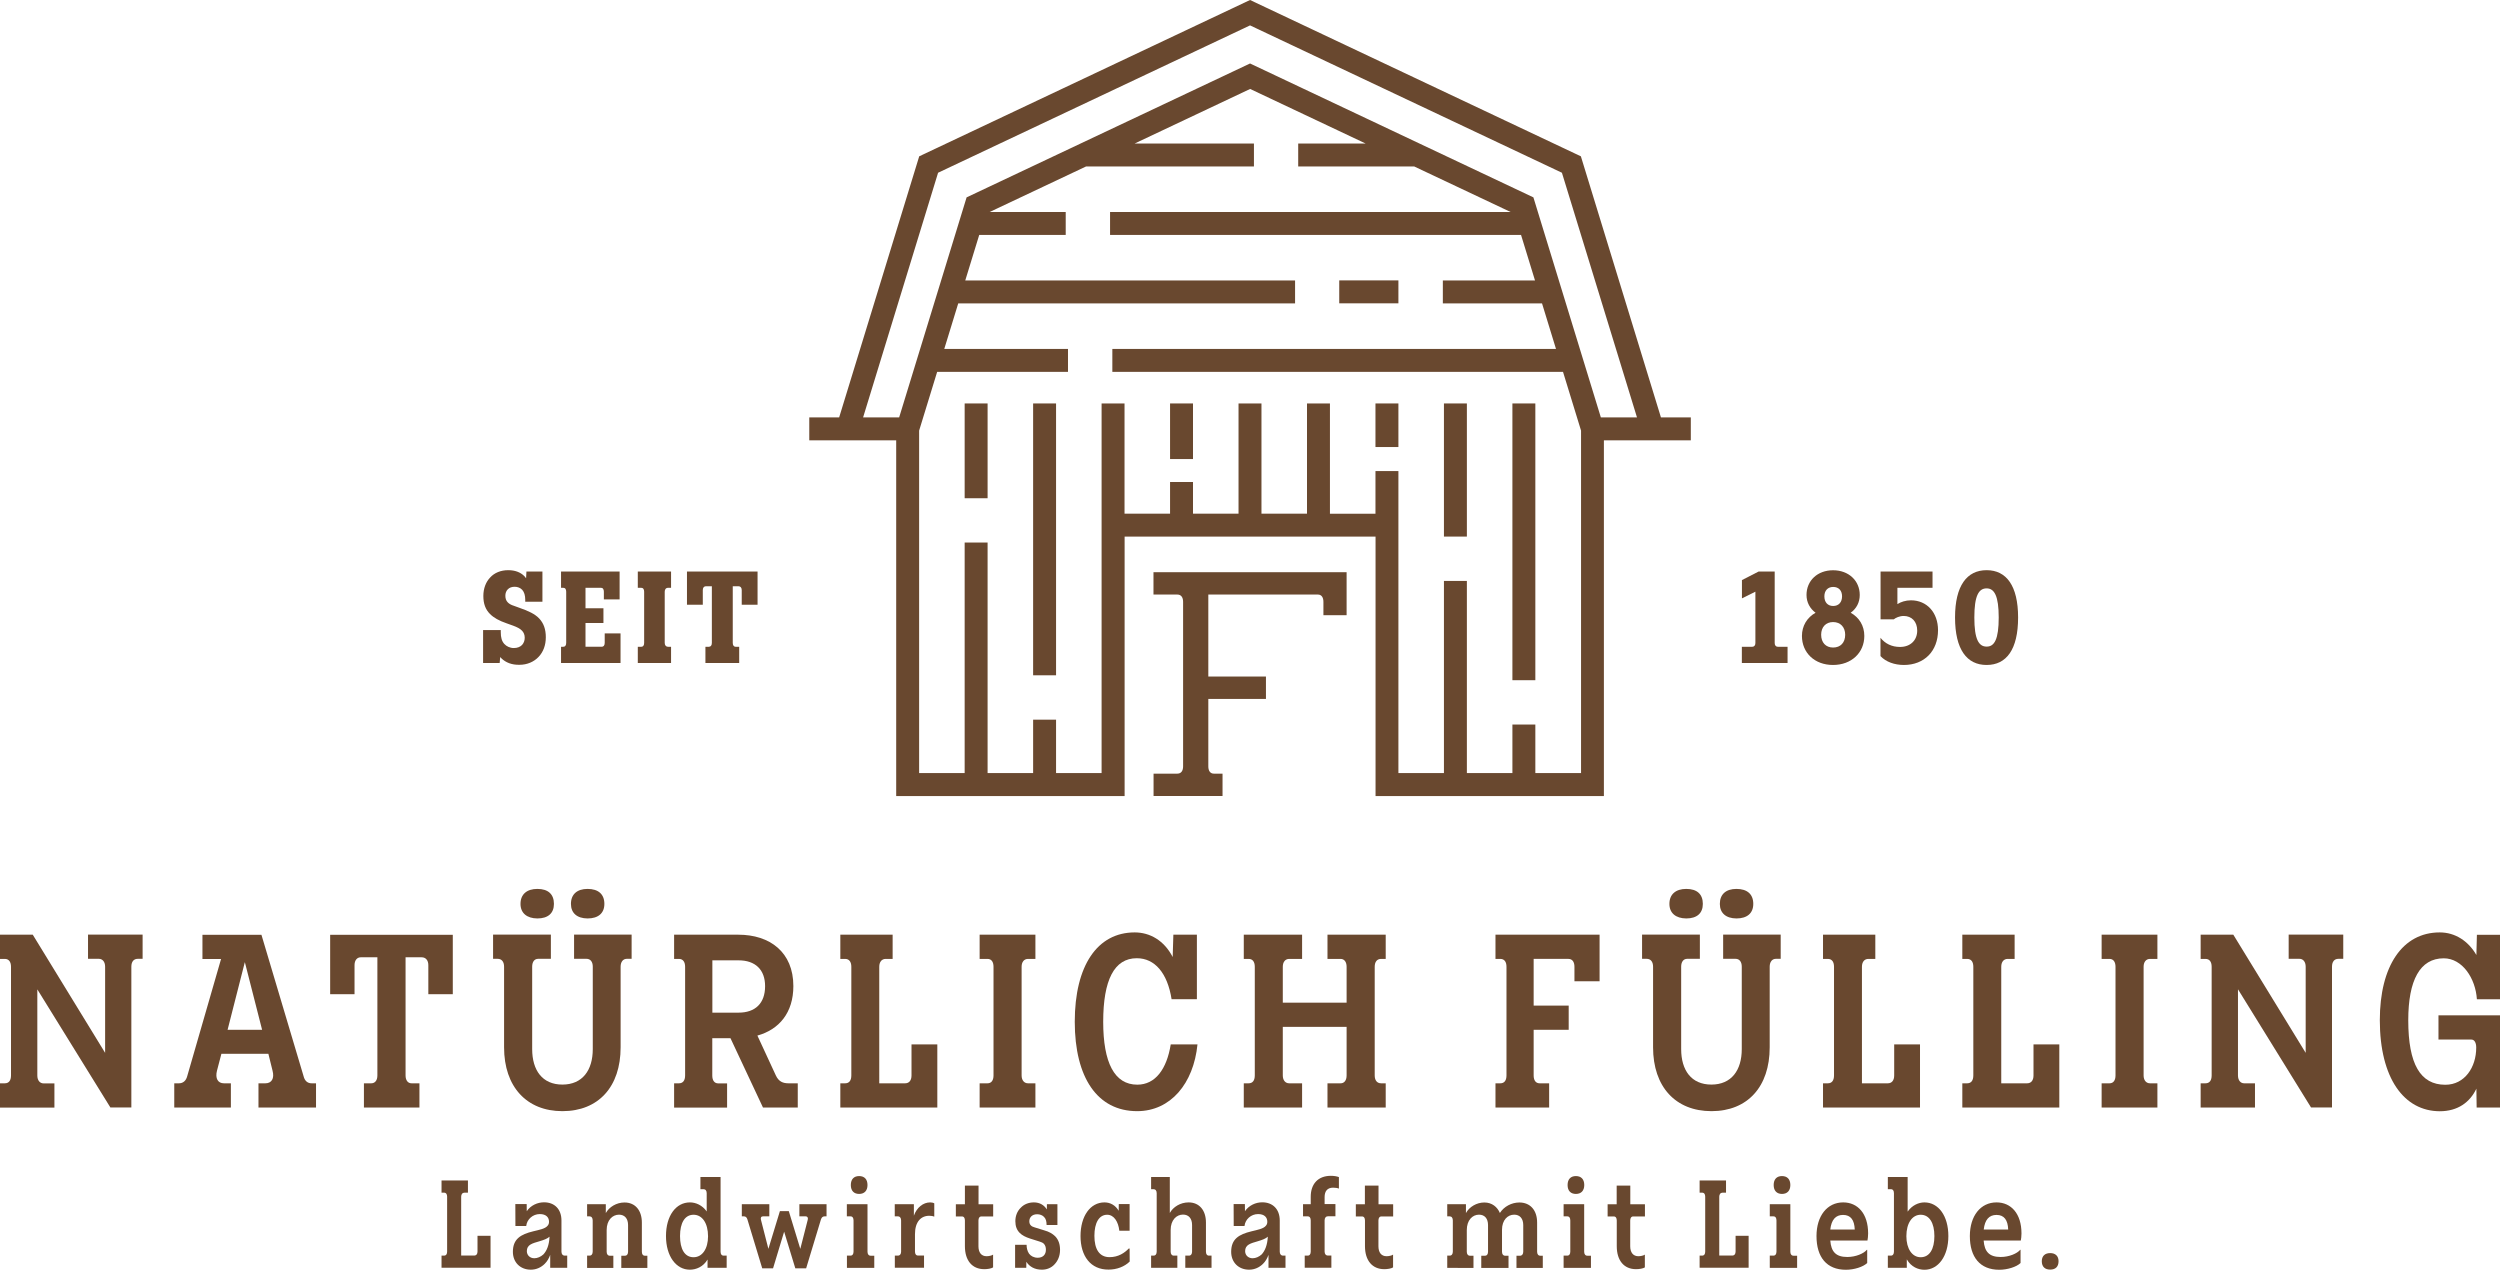 <?xml version="1.0" encoding="utf-8"?>
<!-- Generator: Adobe Illustrator 26.5.0, SVG Export Plug-In . SVG Version: 6.00 Build 0)  -->
<svg version="1.1" id="Ebene_1" xmlns="http://www.w3.org/2000/svg" xmlns:xlink="http://www.w3.org/1999/xlink" x="0px" y="0px"
	 viewBox="0 0 295.39 150.03" style="enable-background:new 0 0 295.39 150.03;" xml:space="preserve">
<style type="text/css">
	.st0{fill:#69482F;}
</style>
<g>
	<g>
		<path class="st0" d="M136.29,91.41h2.82c0.45,0,0.68-0.33,0.68-0.86V71.11c0-0.53-0.23-0.86-0.68-0.86h-2.82v-2.64h22.82v5.08
			h-2.74v-1.58c0-0.53-0.23-0.86-0.65-0.86h-12.95v9.69h6.81v2.64h-6.81v7.97c0,0.53,0.23,0.86,0.65,0.86h1.03v2.64h-8.15V91.41z"/>
		<g>
			<g>
				<rect x="113.98" y="47.67" class="st0" width="2.71" height="11.2"/>
				<rect x="122.07" y="47.67" class="st0" width="2.71" height="32.12"/>
				<rect x="178.7" y="47.67" class="st0" width="2.71" height="32.7"/>
				<rect x="170.61" y="47.67" class="st0" width="2.71" height="15.73"/>
				<rect x="138.25" y="47.67" class="st0" width="2.71" height="6.57"/>
				<rect x="162.52" y="47.67" class="st0" width="2.71" height="5.15"/>
				<rect x="158.24" y="33.13" class="st0" width="6.99" height="2.71"/>
				<path class="st0" d="M196.25,49.32l-9.46-30.85L147.7,0l-39.09,18.47l-9.46,30.85h-3.53v2.71h10.27v39.31v1.99v0.73h26.99v-0.73
					v-1.99V63.4h29.65v27.94v1.99v0.73h26.98v-0.73v-1.99V52.03h10.27v-2.71H196.25z M186.79,91.34h-5.38l0-5.73h-2.71l0,5.73h-5.38
					v-22.7h-2.71v22.7h-5.38V55.66h-2.71v5.04h-5.38V47.67h-2.71v13.02h-5.38V47.67h-2.71v13.02h-5.38v-3.74h-2.71v3.74h-5.38V47.67
					h-2.71v43.67h-5.38v-6.31h-2.71v6.31h-5.38l0-27.24h-2.71l0,27.24h-5.38V50.88l2.13-6.94l15.46,0v-2.71l-14.62,0l1.65-5.38
					l39.8,0v-2.71l-38.97,0l1.65-5.38l10.22,0v-2.71l-8.99,0l11.39-5.38l19.84,0v-2.71l-14.1,0l13.65-6.45l13.65,6.45l-7.97,0v2.71
					l13.71,0l11.39,5.38l-47.33,0v2.71l48.56,0l1.65,5.38l-10.89,0v2.71l11.72,0l1.65,5.38l-52.42,0v2.71l53.25,0l2.13,6.94V91.34z
					 M189.15,49.32l-7.97-26L147.7,7.5l-33.49,15.82l-7.97,26h-4.26l8.86-28.91L147.7,3l36.85,17.41l8.87,28.91H189.15z"/>
			</g>
		</g>
	</g>
	<g>
		<path class="st0" d="M0,128h0.57c0.49,0,0.73-0.35,0.73-0.93v-12.84c0-0.57-0.25-0.93-0.73-0.93H0v-2.86h3.87l8.55,13.96v-10.18
			c0-0.57-0.3-0.93-0.74-0.93H10.4v-2.86h6.45v2.86h-0.57c-0.49,0-0.76,0.35-0.76,0.93v16.63h-2.48L4.41,116.9v10.18
			c0,0.57,0.3,0.93,0.74,0.93h1.28v2.86H0V128z"/>
		<path class="st0" d="M20.57,128h0.57c0.49,0,0.84-0.3,0.98-0.84l4-13.85h-2.2v-2.86h6.97l4.98,16.71C36,127.7,36.33,128,36.82,128
			h0.52v2.86h-6.8V128h0.82c0.73,0,1.09-0.57,0.84-1.5l-0.49-1.99h-5.55l-0.52,1.99c-0.24,0.93,0.11,1.5,0.82,1.5h0.82v2.86h-6.69
			V128z M30.97,121.68l-2.04-8l-2.04,8H30.97z"/>
		<path class="st0" d="M42.99,128h0.87c0.46,0,0.73-0.35,0.73-0.93v-13.96h-1.96c-0.44,0-0.74,0.35-0.74,0.93v3.43h-2.88v-7.02H53.5
			v7.02h-2.89v-3.43c0-0.57-0.3-0.93-0.79-0.93h-1.9v13.96c0,0.57,0.27,0.93,0.71,0.93h0.93v2.86h-6.56V128z"/>
		<path class="st0" d="M59.56,123.75v-9.53c0-0.57-0.27-0.93-0.76-0.93h-0.54v-2.86h6.83v2.86h-1.5c-0.44,0-0.71,0.35-0.71,0.93
			v9.74c0,2.5,1.2,4.19,3.57,4.19c2.37,0,3.59-1.69,3.59-4.19v-9.74c0-0.57-0.27-0.93-0.74-0.93h-1.47v-2.86h6.8v2.86h-0.57
			c-0.43,0-0.73,0.35-0.73,0.93v9.53c0,4.65-2.61,7.54-6.88,7.54C62.23,131.29,59.56,128.41,59.56,123.75z M61.5,106.8
			c0-1.14,0.76-1.77,1.99-1.77c1.28,0,1.96,0.63,1.96,1.77c0,1.09-0.68,1.72-1.96,1.72C62.26,108.51,61.5,107.89,61.5,106.8z
			 M67.46,106.8c0-1.14,0.74-1.77,1.96-1.77c1.28,0,1.99,0.63,1.99,1.77c0,1.09-0.71,1.72-1.99,1.72
			C68.19,108.51,67.46,107.89,67.46,106.8z"/>
		<path class="st0" d="M79.65,128h0.57c0.49,0,0.73-0.35,0.73-0.93v-12.84c0-0.57-0.25-0.93-0.73-0.93h-0.57v-2.86h7.59
			c3.73,0,6.5,2.07,6.5,6.07c0,3.16-1.69,5.14-4.25,5.85l2.18,4.71c0.33,0.71,0.82,0.93,1.5,0.93h1.09v2.86h-4.11l-3.84-8.19h-2.15
			v4.41c0,0.57,0.24,0.93,0.71,0.93h1.04v2.86h-6.26V128z M87.27,119.65c1.96,0,3.13-1.09,3.13-3.13c0-1.96-1.17-3.05-3.13-3.05
			h-3.1v6.18H87.27z"/>
		<path class="st0" d="M99.29,128h0.57c0.49,0,0.73-0.35,0.73-0.93v-12.84c0-0.57-0.25-0.93-0.73-0.93h-0.57v-2.86h6.18v2.86h-0.82
			c-0.46,0-0.76,0.35-0.76,0.93V128h3.05c0.49,0,0.76-0.35,0.76-0.93v-3.67h3.05v7.46H99.29V128z"/>
		<path class="st0" d="M115.75,128h0.93c0.46,0,0.71-0.35,0.71-0.93v-12.84c0-0.57-0.24-0.93-0.71-0.93h-0.93v-2.86h6.59v2.86h-0.87
			c-0.46,0-0.76,0.35-0.76,0.93v12.84c0,0.57,0.3,0.93,0.76,0.93h0.87v2.86h-6.59V128z"/>
		<path class="st0" d="M126.99,120.73c0-6.64,2.67-10.56,7.08-10.56c1.8,0,3.48,0.95,4.49,2.91l0.08-2.64h2.78v7.62h-2.99
			c-0.49-3.1-1.99-4.84-4.11-4.84c-2.67,0-3.97,2.58-3.97,7.51c0,4.84,1.33,7.43,4.03,7.43c2.12,0,3.48-1.82,3.95-4.76h3.16
			c-0.46,4.63-3.18,7.89-7.13,7.89C129.66,131.29,126.99,127.32,126.99,120.73z"/>
		<path class="st0" d="M146.96,128h0.57c0.49,0,0.73-0.35,0.73-0.93v-12.84c0-0.57-0.24-0.93-0.73-0.93h-0.57v-2.86h6.89v2.86h-1.52
			c-0.46,0-0.76,0.35-0.76,0.93v4.24h7.54v-4.24c0-0.57-0.27-0.93-0.71-0.93h-1.55v-2.86h6.88v2.86h-0.54
			c-0.49,0-0.76,0.35-0.76,0.93v12.84c0,0.57,0.27,0.93,0.76,0.93h0.54v2.86h-6.88V128h1.55c0.44,0,0.71-0.35,0.71-0.93v-5.74h-7.54
			v5.74c0,0.57,0.3,0.93,0.76,0.93h1.52v2.86h-6.89V128z"/>
		<path class="st0" d="M176.7,128h0.57c0.49,0,0.73-0.35,0.73-0.93v-12.84c0-0.57-0.24-0.93-0.73-0.93h-0.57v-2.86H189v5.5h-2.97
			v-1.71c0-0.57-0.25-0.93-0.71-0.93h-4.11v5.52h4.14v2.86h-4.14v5.39c0,0.57,0.24,0.93,0.71,0.93h1.12v2.86h-6.34V128z"/>
		<path class="st0" d="M195.32,123.75v-9.53c0-0.57-0.27-0.93-0.76-0.93h-0.54v-2.86h6.83v2.86h-1.5c-0.43,0-0.71,0.35-0.71,0.93
			v9.74c0,2.5,1.2,4.19,3.57,4.19c2.37,0,3.59-1.69,3.59-4.19v-9.74c0-0.57-0.27-0.93-0.73-0.93h-1.47v-2.86h6.8v2.86h-0.57
			c-0.43,0-0.73,0.35-0.73,0.93v9.53c0,4.65-2.61,7.54-6.88,7.54C197.98,131.29,195.32,128.41,195.32,123.75z M197.25,106.8
			c0-1.14,0.76-1.77,1.99-1.77c1.28,0,1.96,0.63,1.96,1.77c0,1.09-0.68,1.72-1.96,1.72C198.01,108.51,197.25,107.89,197.25,106.8z
			 M203.21,106.8c0-1.14,0.73-1.77,1.96-1.77c1.28,0,1.99,0.63,1.99,1.77c0,1.09-0.71,1.72-1.99,1.72
			C203.94,108.51,203.21,107.89,203.21,106.8z"/>
		<path class="st0" d="M215.4,128h0.57c0.49,0,0.73-0.35,0.73-0.93v-12.84c0-0.57-0.24-0.93-0.73-0.93h-0.57v-2.86h6.18v2.86h-0.82
			c-0.46,0-0.76,0.35-0.76,0.93V128h3.05c0.49,0,0.76-0.35,0.76-0.93v-3.67h3.05v7.46H215.4V128z"/>
		<path class="st0" d="M231.86,128h0.57c0.49,0,0.73-0.35,0.73-0.93v-12.84c0-0.57-0.24-0.93-0.73-0.93h-0.57v-2.86h6.18v2.86h-0.82
			c-0.46,0-0.76,0.35-0.76,0.93V128h3.05c0.49,0,0.76-0.35,0.76-0.93v-3.67h3.05v7.46h-11.46V128z"/>
		<path class="st0" d="M248.32,128h0.93c0.46,0,0.71-0.35,0.71-0.93v-12.84c0-0.57-0.25-0.93-0.71-0.93h-0.93v-2.86h6.59v2.86h-0.87
			c-0.46,0-0.76,0.35-0.76,0.93v12.84c0,0.57,0.3,0.93,0.76,0.93h0.87v2.86h-6.59V128z"/>
		<path class="st0" d="M260.02,128h0.57c0.49,0,0.73-0.35,0.73-0.93v-12.84c0-0.57-0.24-0.93-0.73-0.93h-0.57v-2.86h3.86l8.55,13.96
			v-10.18c0-0.57-0.3-0.93-0.73-0.93h-1.28v-2.86h6.45v2.86h-0.57c-0.49,0-0.76,0.35-0.76,0.93v16.63h-2.48l-8.63-13.96v10.18
			c0,0.57,0.3,0.93,0.73,0.93h1.28v2.86h-6.42V128z"/>
		<path class="st0" d="M281.19,120.54c0-6.39,2.67-10.37,7.08-10.37c1.82,0,3.37,1.01,4.33,2.67l0.06-2.39h2.75v7.62h-2.75
			c-0.16-2.48-1.72-4.84-3.92-4.84c-2.8,0-4.19,2.58-4.19,7.32c0,5.2,1.44,7.62,4.38,7.62c2.29,0,3.65-2.07,3.65-4.38v-0.03
			c0-0.57-0.22-0.93-0.57-0.93h-3.89v-2.86h7.29v10.89h-2.78l-0.03-2.23c-0.76,1.61-2.2,2.67-4.33,2.67
			C284.05,131.29,281.19,127.4,281.19,120.54z"/>
	</g>
	<g>
		<path class="st0" d="M59.24,77.78c-0.06-0.04-0.1-0.1-0.14-0.16l-0.06,0.72h-1.96v-3.89h2.09v0.26c0,0.62,0.12,1.05,0.42,1.38
			c0.26,0.28,0.66,0.48,1.12,0.48c0.42,0,0.74-0.13,0.97-0.36c0.2-0.22,0.32-0.51,0.32-0.85c0-0.36-0.12-0.63-0.32-0.84
			c-0.23-0.24-0.58-0.42-1.04-0.59l-0.78-0.28c-0.88-0.3-1.53-0.66-1.97-1.11c-0.53-0.53-0.78-1.21-0.78-2.12
			c0-0.89,0.3-1.66,0.81-2.19c0.5-0.55,1.25-0.86,2.13-0.86c0.79,0,1.44,0.24,1.89,0.69c0.07,0.07,0.14,0.17,0.22,0.26l0.04-0.79
			h1.89v3.57h-2.03v-0.23c0-0.52-0.12-0.91-0.36-1.18c-0.23-0.24-0.55-0.36-0.89-0.36c-0.33,0-0.62,0.1-0.81,0.3
			c-0.19,0.19-0.29,0.45-0.29,0.76c0,0.33,0.09,0.59,0.29,0.79c0.17,0.17,0.39,0.3,0.72,0.4l0.66,0.24
			c1.04,0.36,1.82,0.72,2.32,1.25c0.53,0.56,0.79,1.27,0.79,2.22s-0.3,1.74-0.85,2.32c-0.55,0.59-1.36,0.94-2.26,0.94
			C60.47,78.57,59.75,78.28,59.24,77.78z"/>
		<path class="st0" d="M66.29,76.42h0.26c0.23,0,0.35-0.17,0.35-0.46v-6.05c0-0.29-0.12-0.46-0.35-0.46h-0.26v-1.92h6.92v3.29h-1.86
			v-0.91c0-0.29-0.12-0.46-0.35-0.46h-1.82v2.42h2.12v1.74h-2.12v2.81h1.92c0.22,0,0.35-0.17,0.35-0.46v-1.12h1.87v3.5h-7.03V76.42z
			"/>
		<path class="st0" d="M75.36,76.42h0.39c0.25,0,0.36-0.17,0.36-0.46v-6.05c0-0.29-0.12-0.46-0.36-0.46h-0.39v-1.92h3.93v1.92h-0.37
			c-0.22,0-0.38,0.17-0.38,0.46v6.05c0,0.29,0.16,0.46,0.38,0.46h0.37v1.92h-3.93V76.42z"/>
		<path class="st0" d="M83.34,76.42h0.42c0.22,0,0.35-0.17,0.35-0.46v-6.69H83.4c-0.22,0-0.36,0.17-0.36,0.45v1.73h-1.87v-3.92h8.34
			v3.92h-1.87v-1.73c0-0.27-0.14-0.45-0.37-0.45h-0.69v6.69c0,0.29,0.13,0.46,0.33,0.46h0.43v1.92h-3.99V76.42z"/>
	</g>
	<g>
		<path class="st0" d="M205.83,76.42h1.21c0.23,0,0.37-0.17,0.37-0.44v-6.07l-1.59,0.79v-2.16l1.97-1.01h1.9v8.45
			c0,0.27,0.14,0.44,0.37,0.44h1.15v1.92h-5.4V76.42z"/>
		<path class="st0" d="M212.91,75.14c0-1.18,0.6-2.18,1.61-2.74c-0.66-0.49-1.07-1.22-1.07-2.1c0-1.7,1.3-2.92,3.14-2.92
			s3.15,1.23,3.15,2.92c0,0.88-0.39,1.61-1.07,2.1c1.01,0.56,1.61,1.54,1.61,2.74c0,1.99-1.53,3.43-3.7,3.43
			C214.41,78.57,212.91,77.13,212.91,75.14z M218.02,75c0-0.89-0.55-1.5-1.43-1.5c-0.86,0-1.41,0.6-1.41,1.5
			c0,0.92,0.55,1.51,1.41,1.51C217.48,76.51,218.02,75.92,218.02,75z M217.65,70.46c0-0.69-0.4-1.11-1.05-1.11
			c-0.63,0-1.04,0.43-1.04,1.11c0,0.71,0.4,1.14,1.04,1.14C217.25,71.6,217.65,71.16,217.65,70.46z"/>
		<path class="st0" d="M222.19,77.52v-2.16c0.55,0.69,1.33,1.08,2.31,1.08c1.25,0,2.03-0.81,2.03-1.93c0-1.07-0.65-1.73-1.6-1.73
			c-0.49,0-0.96,0.22-1.17,0.4h-1.56v-5.65h6.14v1.92h-4.15v1.93c0.4-0.26,0.98-0.45,1.6-0.45c1.87,0,3.2,1.43,3.2,3.53
			c0,2.47-1.63,4.11-4.03,4.11C223.86,78.57,222.83,78.21,222.19,77.52z"/>
		<path class="st0" d="M231,72.96c0-3.77,1.41-5.59,3.73-5.59c2.33,0,3.72,1.83,3.72,5.59c0,3.79-1.38,5.61-3.72,5.61
			C232.4,78.57,231,76.75,231,72.96z M236.16,72.96c0-2.54-0.51-3.44-1.43-3.44c-0.94,0-1.45,0.88-1.45,3.44
			c0,2.58,0.52,3.44,1.45,3.44C235.66,76.41,236.16,75.52,236.16,72.96z"/>
	</g>
	<g>
		<g>
			<path class="st0" d="M52.17,148.36h0.29c0.25,0,0.37-0.18,0.37-0.47v-6.5c0-0.29-0.12-0.47-0.37-0.47h-0.29v-1.44h3.12v1.44
				h-0.41c-0.23,0-0.39,0.18-0.39,0.47v6.96h1.54c0.25,0,0.39-0.18,0.39-0.47v-1.86h1.54v3.77h-5.79V148.36z"/>
			<path class="st0" d="M67.02,148.36v1.44h-2.01v-1.53c-0.14,0.4-0.36,0.78-0.65,1.06c-0.41,0.41-0.98,0.69-1.64,0.69
				c-1.25,0-2.12-0.87-2.12-2.11c0-1.51,0.91-2.06,2.39-2.42c0.73-0.18,1.42-0.3,1.71-0.66c0.11-0.12,0.17-0.27,0.17-0.47
				c0-0.51-0.33-0.91-1.09-0.91c-0.84,0-1.51,0.63-1.6,1.38v0.03h-1.28l-0.01-2.59h1.34l0.01,0.84c0.47-0.69,1.27-1.05,2.04-1.05
				c1.24,0,2.06,0.81,2.06,2.15v3.68c0,0.29,0.15,0.47,0.39,0.47H67.02z M64.93,146.12c-0.23,0.23-0.7,0.4-1.18,0.54
				c-0.85,0.25-1.5,0.4-1.5,1.17c0,0.5,0.39,0.84,0.88,0.84c0.37,0,0.76-0.17,1.07-0.45C64.6,147.8,64.89,147.12,64.93,146.12z"/>
			<path class="st0" d="M69.37,148.36h0.29c0.23,0,0.37-0.18,0.37-0.47v-3.69c0-0.3-0.14-0.48-0.37-0.48h-0.29v-1.44h2.21v1.05
				c0.39-0.71,1.25-1.25,2.21-1.25c1.25,0,2.05,0.91,2.05,2.38v3.44c0,0.29,0.12,0.47,0.36,0.47h0.29v1.44h-3.08v-1.44h0.43
				c0.23,0,0.37-0.18,0.37-0.47v-3.15c0-0.77-0.4-1.23-1.07-1.23c-0.76,0-1.46,0.63-1.46,1.82v2.56c0,0.29,0.14,0.47,0.36,0.47h0.43
				v1.44h-3.1V148.36z"/>
			<path class="st0" d="M78.69,146.05c0-2.41,1.18-3.98,2.83-3.98c0.69,0,1.46,0.33,1.98,1.07v-2.16c0-0.29-0.14-0.47-0.37-0.47
				h-0.37v-1.44h2.38v8.82c0,0.29,0.12,0.47,0.36,0.47h0.36v1.44H83.6v-0.98c-0.51,0.87-1.36,1.2-2.08,1.2
				C79.89,150.03,78.69,148.43,78.69,146.05z M83.66,146.08c0-1.56-0.69-2.55-1.71-2.55c-1.03,0-1.6,0.95-1.6,2.52
				c0,1.54,0.55,2.5,1.6,2.5C82.97,148.55,83.66,147.56,83.66,146.08z"/>
			<path class="st0" d="M88.31,144.08c-0.08-0.25-0.21-0.36-0.41-0.36h-0.25v-1.44h3.25v1.44h-0.76c-0.21,0-0.29,0.17-0.23,0.4
				l0.88,3.44l1.36-4.46h1.05l1.36,4.46l0.88-3.44c0.06-0.23-0.03-0.4-0.23-0.4h-0.76v-1.44h3.21v1.44h-0.23
				c-0.22,0-0.34,0.11-0.43,0.36l-1.75,5.78h-1.28l-1.32-4.33l-1.31,4.33h-1.28L88.31,144.08z"/>
			<path class="st0" d="M100.06,148.36h0.43c0.23,0,0.36-0.18,0.36-0.47v-3.69c0-0.3-0.12-0.48-0.36-0.48h-0.43v-1.44h2.44v5.62
				c0,0.29,0.14,0.47,0.37,0.47h0.43v1.44h-3.23V148.36z M100.53,140.02c0-0.69,0.37-1.06,0.98-1.06c0.62,0,0.99,0.37,0.99,1.06
				c0,0.67-0.37,1.05-0.99,1.05C100.9,141.07,100.53,140.7,100.53,140.02z"/>
			<path class="st0" d="M105.72,148.36h0.36c0.25,0,0.39-0.18,0.39-0.47v-3.69c0-0.3-0.14-0.48-0.39-0.48h-0.36v-1.44h2.26v1.36
				c0.34-0.96,1.09-1.57,1.93-1.57c0.17,0,0.36,0.04,0.48,0.11v1.57c-0.14-0.06-0.34-0.1-0.59-0.1c-1,0-1.69,0.73-1.69,2.17v2.06
				c0,0.29,0.12,0.47,0.36,0.47h0.71v1.44h-3.45V148.36z"/>
			<path class="st0" d="M114.01,147.25v-3.04c0-0.3-0.12-0.48-0.36-0.48h-0.71v-1.44h1.07v-2.2h1.61v2.2h1.73v1.44h-1.38
				c-0.23,0-0.36,0.18-0.36,0.48v3.04c0,0.74,0.34,1.18,0.96,1.18c0.25,0,0.62-0.07,0.77-0.19v1.51c-0.21,0.14-0.66,0.21-1.05,0.21
				C114.87,149.96,114.01,148.94,114.01,147.25z"/>
			<path class="st0" d="M121.27,149.09l-0.01,0.71h-1.32v-2.72h1.36v0.03c0,0.3,0.07,0.71,0.29,1.02c0.22,0.29,0.58,0.48,1.02,0.48
				c0.33,0,0.56-0.1,0.72-0.26c0.18-0.18,0.25-0.43,0.25-0.69c0-0.26-0.06-0.5-0.23-0.69c-0.12-0.12-0.29-0.21-0.51-0.27l-1.14-0.36
				c-0.52-0.17-0.92-0.37-1.21-0.66c-0.34-0.34-0.52-0.78-0.52-1.39c0-0.63,0.23-1.2,0.65-1.6c0.37-0.39,0.91-0.62,1.54-0.62
				c0.69,0,1.21,0.32,1.53,0.83l0.01-0.62h1.24v2.46h-1.28v-0.03c-0.01-0.39-0.07-0.69-0.3-0.92c-0.19-0.21-0.51-0.32-0.81-0.32
				c-0.32,0-0.55,0.1-0.71,0.26c-0.14,0.15-0.22,0.34-0.22,0.56c0,0.21,0.05,0.37,0.18,0.5c0.11,0.11,0.25,0.18,0.44,0.23l1.16,0.36
				c0.55,0.15,0.96,0.39,1.27,0.69c0.4,0.41,0.58,0.95,0.58,1.61c0,0.72-0.26,1.31-0.67,1.73c-0.36,0.39-0.89,0.61-1.46,0.61
				C122.24,150.03,121.62,149.64,121.27,149.09z"/>
			<path class="st0" d="M127.67,146.05c0-2.37,1.16-3.98,2.83-3.98c0.71,0,1.31,0.36,1.68,0.99l0.01-0.79h1.28v3.15h-1.22v-0.03
				c-0.11-1-0.61-1.86-1.43-1.86c-0.96,0-1.51,0.95-1.51,2.49c0,1.57,0.58,2.52,1.79,2.52c1.05,0,1.78-0.51,2.27-1.02h0.1l0.01,1.54
				c-0.62,0.61-1.53,0.95-2.49,0.95C128.87,150.03,127.67,148.42,127.67,146.05z"/>
			<path class="st0" d="M136.01,148.36h0.29c0.23,0,0.37-0.18,0.37-0.47v-6.91c0-0.29-0.14-0.47-0.37-0.47h-0.29v-1.44h2.21v4.25
				c0.39-0.71,1.25-1.25,2.22-1.25c1.25,0,2.05,0.91,2.05,2.38v3.44c0,0.29,0.12,0.47,0.36,0.47h0.3v1.44h-3.1v-1.44h0.43
				c0.23,0,0.37-0.18,0.37-0.47v-3.15c0-0.77-0.4-1.23-1.07-1.23c-0.76,0-1.46,0.63-1.46,1.82v2.56c0,0.29,0.14,0.47,0.36,0.47h0.43
				v1.44h-3.1V148.36z"/>
			<path class="st0" d="M151.89,148.36v1.44h-2.01v-1.53c-0.14,0.4-0.36,0.78-0.65,1.06c-0.41,0.41-0.98,0.69-1.64,0.69
				c-1.25,0-2.12-0.87-2.12-2.11c0-1.51,0.91-2.06,2.39-2.42c0.73-0.18,1.42-0.3,1.71-0.66c0.11-0.12,0.17-0.27,0.17-0.47
				c0-0.51-0.33-0.91-1.09-0.91c-0.84,0-1.51,0.63-1.6,1.38v0.03h-1.28l-0.01-2.59h1.33l0.01,0.84c0.47-0.69,1.27-1.05,2.04-1.05
				c1.24,0,2.07,0.81,2.07,2.15v3.68c0,0.29,0.15,0.47,0.39,0.47H151.89z M149.8,146.12c-0.23,0.23-0.7,0.4-1.18,0.54
				c-0.85,0.25-1.5,0.4-1.5,1.17c0,0.5,0.39,0.84,0.88,0.84c0.37,0,0.76-0.17,1.07-0.45C149.46,147.8,149.75,147.12,149.8,146.12z"
				/>
			<path class="st0" d="M154.15,148.36h0.36c0.23,0,0.36-0.18,0.36-0.47v-3.69c0-0.3-0.12-0.48-0.36-0.48h-0.55v-1.44h0.91v-0.87
				c0-1.53,0.87-2.48,2.38-2.48c0.4,0,0.7,0.06,0.95,0.15v1.36c-0.16-0.07-0.41-0.11-0.69-0.11c-0.66,0-1,0.4-1,1.11v0.83h1.28v1.44
				h-0.89c-0.23,0-0.39,0.18-0.39,0.48v3.69c0,0.29,0.15,0.47,0.39,0.47h0.41v1.44h-3.15V148.36z"/>
			<path class="st0" d="M161.28,147.25v-3.04c0-0.3-0.12-0.48-0.36-0.48h-0.72v-1.44h1.07v-2.2h1.61v2.2h1.73v1.44h-1.38
				c-0.23,0-0.36,0.18-0.36,0.48v3.04c0,0.74,0.34,1.18,0.96,1.18c0.25,0,0.62-0.07,0.77-0.19v1.51c-0.21,0.14-0.66,0.21-1.05,0.21
				C162.15,149.96,161.28,148.94,161.28,147.25z"/>
			<path class="st0" d="M171,148.36h0.29c0.23,0,0.37-0.18,0.37-0.47v-3.69c0-0.3-0.14-0.48-0.37-0.48H171v-1.44h2.21v1.05
				c0.39-0.73,1.27-1.25,2.17-1.25c0.92,0,1.54,0.54,1.84,1.24c0.48-0.76,1.39-1.24,2.3-1.24c1.27,0,2.1,0.89,2.1,2.37v3.45
				c0,0.29,0.14,0.47,0.37,0.47h0.3v1.44h-3.11v-1.44h0.43c0.22,0,0.37-0.18,0.37-0.47v-3.15c0-0.77-0.4-1.23-1.07-1.23
				c-0.77,0-1.44,0.63-1.44,1.79v2.59c0,0.29,0.14,0.47,0.36,0.47h0.41v1.44h-3.22v-1.44h0.44c0.23,0,0.36-0.18,0.36-0.47v-3.14
				c0-0.79-0.4-1.24-1.07-1.24c-0.77,0-1.44,0.65-1.44,1.82v2.56c0,0.29,0.14,0.47,0.36,0.47h0.43v1.44H171V148.36z"/>
			<path class="st0" d="M184.75,148.36h0.43c0.23,0,0.36-0.18,0.36-0.47v-3.69c0-0.3-0.12-0.48-0.36-0.48h-0.43v-1.44h2.43v5.62
				c0,0.29,0.14,0.47,0.37,0.47h0.43v1.44h-3.23V148.36z M185.22,140.02c0-0.69,0.37-1.06,0.98-1.06c0.62,0,0.99,0.37,0.99,1.06
				c0,0.67-0.37,1.05-0.99,1.05C185.59,141.07,185.22,140.7,185.22,140.02z"/>
			<path class="st0" d="M191.03,147.25v-3.04c0-0.3-0.12-0.48-0.36-0.48h-0.72v-1.44h1.07v-2.2h1.61v2.2h1.73v1.44h-1.38
				c-0.23,0-0.36,0.18-0.36,0.48v3.04c0,0.74,0.35,1.18,0.96,1.18c0.25,0,0.62-0.07,0.77-0.19v1.51c-0.21,0.14-0.66,0.21-1.05,0.21
				C191.89,149.96,191.03,148.94,191.03,147.25z"/>
			<path class="st0" d="M200.82,148.36h0.29c0.25,0,0.37-0.18,0.37-0.47v-6.5c0-0.29-0.12-0.47-0.37-0.47h-0.29v-1.44h3.12v1.44
				h-0.41c-0.23,0-0.39,0.18-0.39,0.47v6.96h1.54c0.25,0,0.39-0.18,0.39-0.47v-1.86h1.54v3.77h-5.79V148.36z"/>
			<path class="st0" d="M209.11,148.36h0.43c0.23,0,0.36-0.18,0.36-0.47v-3.69c0-0.3-0.12-0.48-0.36-0.48h-0.43v-1.44h2.43v5.62
				c0,0.29,0.14,0.47,0.37,0.47h0.43v1.44h-3.23V148.36z M209.57,140.02c0-0.69,0.37-1.06,0.98-1.06c0.62,0,0.99,0.37,0.99,1.06
				c0,0.67-0.37,1.05-0.99,1.05C209.95,141.07,209.57,140.7,209.57,140.02z"/>
			<path class="st0" d="M214.63,146.05c0-2.39,1.27-3.98,3.15-3.98c1.71,0,2.95,1.31,2.95,3.67c0,0.33-0.04,0.63-0.08,0.84h-4.39
				c0.1,1.32,0.66,1.94,2.01,1.94c1,0,1.95-0.41,2.31-0.85h0.04v1.56c-0.48,0.47-1.56,0.8-2.52,0.8
				C215.84,150.03,214.63,148.55,214.63,146.05z M219.15,145.28c-0.04-1.12-0.47-1.73-1.38-1.73c-0.87,0-1.38,0.56-1.51,1.73H219.15
				z"/>
			<path class="st0" d="M225.3,148.8v1h-2.24v-1.44h0.36c0.23,0,0.36-0.18,0.36-0.47v-6.91c0-0.29-0.12-0.47-0.36-0.47h-0.36v-1.44
				h2.34v4.09c0.51-0.74,1.29-1.09,1.98-1.09c1.65,0,2.83,1.58,2.83,3.98c0,2.38-1.2,3.98-2.83,3.98
				C226.66,150.03,225.81,149.7,225.3,148.8z M228.56,146.05c0-1.55-0.59-2.52-1.62-2.52c-1,0-1.69,0.99-1.69,2.53
				c0,1.5,0.69,2.49,1.69,2.49C227.98,148.55,228.56,147.6,228.56,146.05z"/>
			<path class="st0" d="M232.75,146.05c0-2.39,1.27-3.98,3.15-3.98c1.71,0,2.95,1.31,2.95,3.67c0,0.33-0.04,0.63-0.08,0.84h-4.39
				c0.1,1.32,0.66,1.94,2.01,1.94c1,0,1.95-0.41,2.31-0.85h0.04v1.56c-0.48,0.47-1.56,0.8-2.52,0.8
				C233.96,150.03,232.75,148.55,232.75,146.05z M237.28,145.28c-0.04-1.12-0.47-1.73-1.38-1.73c-0.87,0-1.38,0.56-1.51,1.73H237.28
				z"/>
			<path class="st0" d="M241.25,149.02c0-0.61,0.37-0.96,0.99-0.96c0.63,0,0.99,0.36,0.99,0.96c0,0.65-0.36,0.99-0.99,0.99
				C241.62,150.01,241.25,149.67,241.25,149.02z"/>
		</g>
	</g>
</g>
</svg>
